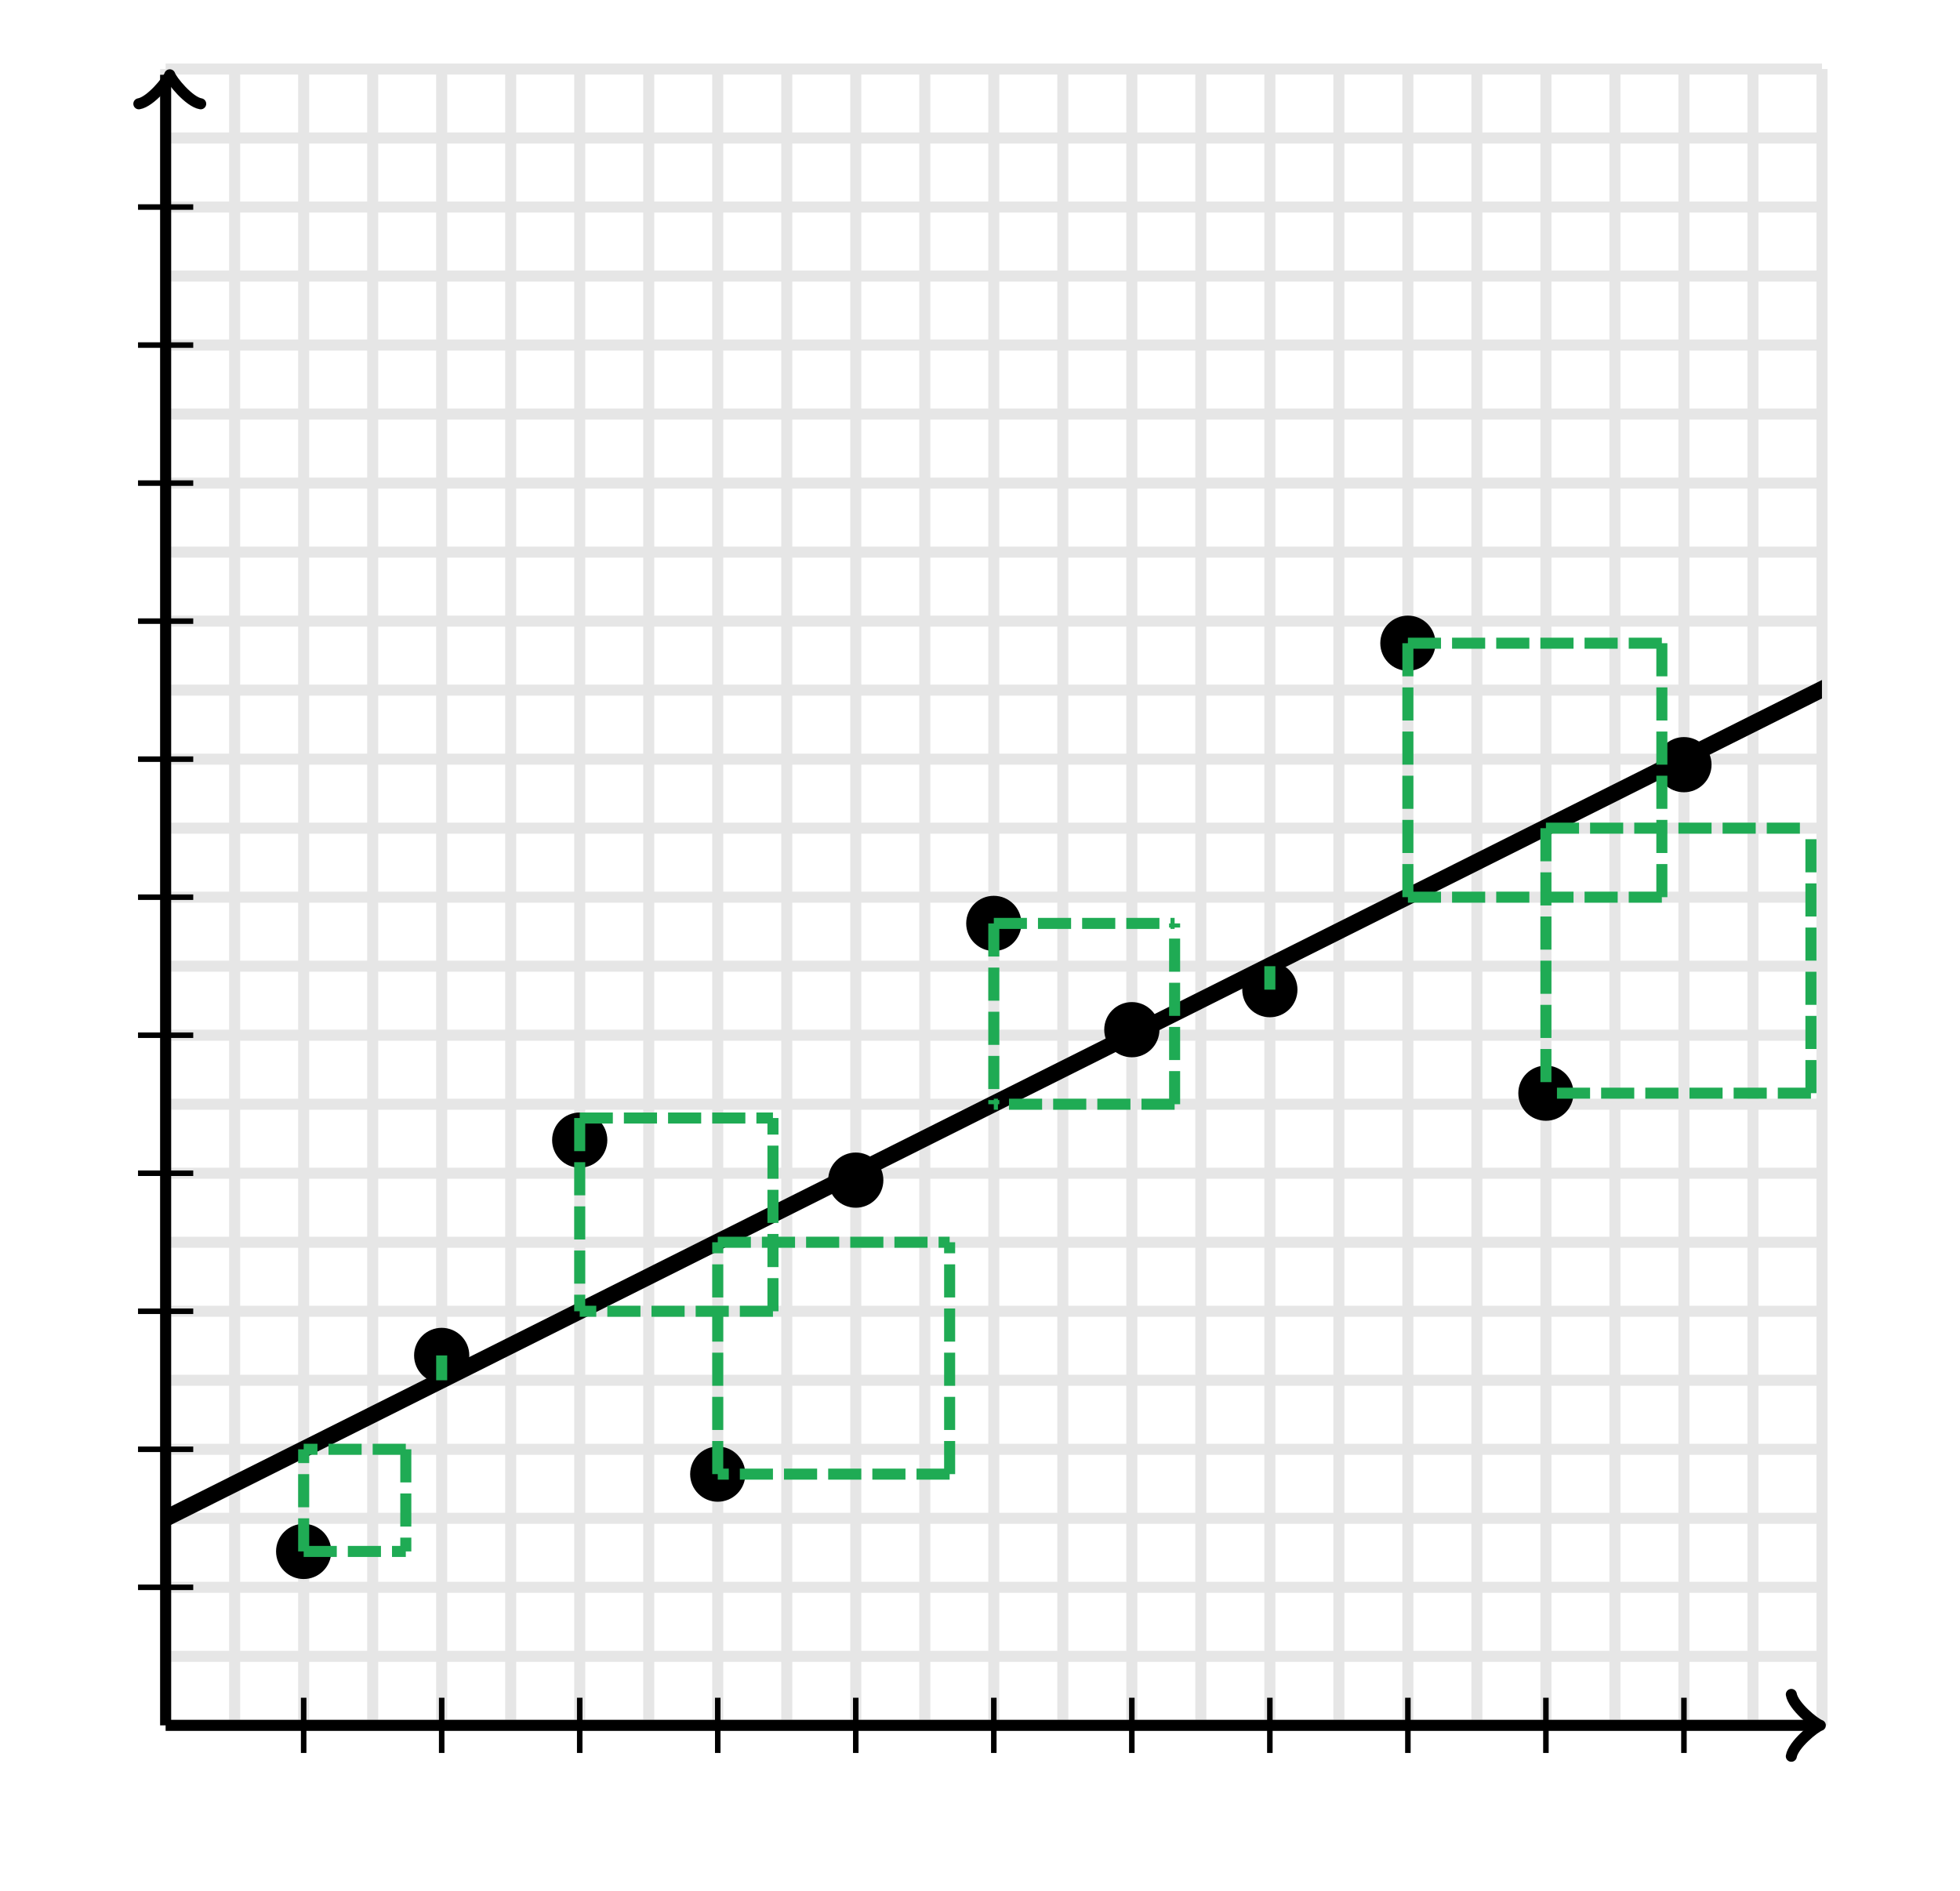 <svg xmlns="http://www.w3.org/2000/svg" width="355" height="342.5" viewBox="0 0 355 342.5"><defs><clipPath id="a"><path d="M30 12.5h300v300H30z"/></clipPath></defs><path fill="none" stroke="#000" d="M30 312.5v-300M42.5 312.5v-300M55 312.5v-300M67.5 312.5v-300M80 312.5v-300M92.5 312.5v-300M105 312.5v-300M117.5 312.5v-300M130 312.5v-300M142.5 312.5v-300M155 312.5v-300M167.5 312.5v-300M180 312.5v-300M192.5 312.5v-300M205 312.5v-300M217.5 312.5v-300M230 312.5v-300M242.5 312.5v-300M255 312.5v-300M267.5 312.5v-300M280 312.5v-300M292.5 312.5v-300M305 312.5v-300M317.5 312.5v-300M330 312.5v-300M30 312.5h300M30 300h300M30 287.5h300M30 275h300M30 262.5h300M30 250h300M30 237.5h300M30 225h300M30 212.5h300M30 200h300M30 187.5h300M30 175h300M30 162.5h300M30 150h300M30 137.5h300M30 125h300M30 112.5h300M30 100h300M30 87.5h300M30 75h300M30 62.5h300M30 50h300M30 37.5h300M30 25h300M30 12.5h300" stroke-width="2" opacity=".1"/><path fill="none" stroke="#000" d="M30 312.5" stroke-width="2"/><path fill="none" stroke="#000" d="M324.45 318.1c.35-2.1 4.2-5.25 5.25-5.6-1.05-.35-4.9-3.5-5.25-5.6" stroke-width="2" stroke-linejoin="round" stroke-linecap="round"/><path fill="none" stroke="#000" d="M30 312.5h298.95M30 312.5" stroke-width="2"/><path fill="none" stroke="#000" d="M36.35 18.8c-2.1-.35-5.25-4.2-5.6-5.25-.35 1.05-3.5 4.9-5.6 5.25" stroke-width="2" stroke-linejoin="round" stroke-linecap="round"/><path fill="none" stroke="#000" d="M30 312.5V13.55" stroke-width="2"/><path fill="none" stroke="#000" d="M55 317.5v-10M80 317.5v-10M105 317.5v-10M130 317.5v-10M155 317.5v-10M180 317.5v-10M205 317.5v-10M230 317.5v-10M255 317.5v-10M280 317.5v-10M305 317.5v-10M25 287.5h10M25 262.5h10M25 237.5h10M25 212.5h10M25 187.5h10M25 162.5h10M25 137.5h10M25 112.5h10M25 87.5h10M25 62.5h10M25 37.5h10"/><ellipse cx="205" cy="186.5" rx="4" ry="4" stroke="#000" stroke-width="2" clip-path="url(#a)"/><ellipse cx="155" cy="213.75" rx="4" ry="4" stroke="#000" stroke-width="2" clip-path="url(#a)"/><ellipse cx="280" cy="198" rx="4" ry="4" stroke="#000" stroke-width="2" clip-path="url(#a)"/><ellipse cx="180" cy="167.25" rx="4" ry="4" stroke="#000" stroke-width="2" clip-path="url(#a)"/><ellipse cx="230" cy="179.25" rx="4" ry="4" stroke="#000" stroke-width="2" clip-path="url(#a)"/><ellipse cx="305" cy="138.5" rx="4" ry="4" stroke="#000" stroke-width="2" clip-path="url(#a)"/><ellipse cx="105" cy="206.5" rx="4" ry="4" stroke="#000" stroke-width="2" clip-path="url(#a)"/><ellipse cx="55" cy="281" rx="4" ry="4" stroke="#000" stroke-width="2" clip-path="url(#a)"/><ellipse cx="255" cy="116.5" rx="4" ry="4" stroke="#000" stroke-width="2" clip-path="url(#a)"/><ellipse cx="130" cy="267" rx="4" ry="4" stroke="#000" stroke-width="2" clip-path="url(#a)"/><ellipse cx="80" cy="245.5" rx="4" ry="4" stroke="#000" stroke-width="2" clip-path="url(#a)"/><path stroke="#000" d="M30 275l.5-.25.5-.25.5-.25.5-.25.5-.25.5-.25.5-.25.5-.25.5-.25.5-.25.5-.25.5-.25.5-.25.5-.25.5-.25.5-.25.5-.25.5-.25.5-.25.5-.25.5-.25.5-.25.5-.25.5-.25.5-.25.5-.25.5-.25.5-.25.5-.25.5-.25.5-.25.5-.25.5-.25.5-.25.5-.25.5-.25.5-.25.5-.25.5-.25.5-.25.5-.25.5-.25.5-.25.5-.25.5-.25.5-.25.5-.25.5-.25.5-.25.5-.25.5-.25.5-.25.5-.25.5-.25.5-.25.5-.25.5-.25.5-.25.5-.25.5-.25.5-.25.5-.25.5-.25.5-.25.5-.25.5-.25.5-.25.5-.25.5-.25.5-.25.5-.25.5-.25.5-.25.5-.25.5-.25.5-.25.5-.25.5-.25.5-.25.5-.25.5-.25.5-.25.5-.25.5-.25.5-.25.5-.25.5-.25.5-.25.5-.25.5-.25.5-.25.5-.25.5-.25.5-.25.5-.25.5-.25.5-.25.5-.25.5-.25.5-.25.5-.25.5-.25.5-.25.5-.25.5-.25.5-.25.5-.25.5-.25.5-.25.5-.25.5-.25.5-.25.5-.25.5-.25.5-.25.5-.25.5-.25.5-.25.5-.25.5-.25.5-.25.5-.25.5-.25.5-.25.5-.25.5-.25.5-.25.5-.25.5-.25.5-.25.5-.25.5-.25.5-.25.5-.25.5-.25.5-.25.5-.25.5-.25.5-.25.5-.25.5-.25.5-.25.5-.25.5-.25.5-.25.5-.25.5-.25.5-.25.5-.25.5-.25.5-.25.5-.25.5-.25.5-.25.5-.25.5-.25.5-.25.5-.25.5-.25.5-.25.5-.25.5-.25.5-.25.5-.25.5-.25.5-.25.5-.25.5-.25.5-.25.5-.25.5-.25.5-.25.5-.25.5-.25.5-.25.5-.25.5-.25.5-.25.5-.25.5-.25.5-.25.5-.25.5-.25.5-.25.5-.25.5-.25.5-.25.5-.25.5-.25.5-.25.5-.25.5-.25.5-.25.5-.25.5-.25.5-.25.5-.25.5-.25.5-.25.5-.25.5-.25.5-.25.5-.25.5-.25.5-.25.5-.25.5-.25.5-.25.5-.25.5-.25.5-.25.5-.25.5-.25.5-.25.5-.25.5-.25.5-.25.5-.25.5-.25.5-.25.5-.25.5-.25.5-.25.5-.25.5-.25.5-.25.5-.25.5-.25.5-.25.5-.25.5-.25.5-.25.5-.25.5-.25.5-.25.5-.25.5-.25.5-.25.5-.25.5-.25.5-.25.5-.25.5-.25.5-.25.5-.25.5-.25.5-.25.5-.25.5-.25.5-.25.5-.25.5-.25.5-.25.5-.25.5-.25.5-.25.5-.25.5-.25.5-.25.5-.25.5-.25.5-.25.5-.25.5-.25.5-.25.5-.25.5-.25.5-.25.5-.25.5-.25.5-.25.5-.25.5-.25.5-.25.5-.25.5-.25.5-.25.5-.25.5-.25.5-.25.5-.25.5-.25.5-.25.5-.25.5-.25.5-.25.5-.25.5-.25.5-.25.5-.25.5-.25.5-.25.5-.25.5-.25.5-.25.5-.25.5-.25.5-.25.5-.25.5-.25.5-.25.5-.25.5-.25.5-.25.5-.25.5-.25.5-.25.5-.25.5-.25.5-.25.5-.25.5-.25.5-.25.5-.25.5-.25.5-.25.5-.25.5-.25.5-.25.5-.25.5-.25.5-.25.5-.25.5-.25.5-.25.5-.25.5-.25.5-.25.5-.25.5-.25.5-.25.5-.25.5-.25.5-.25.5-.25.5-.25.5-.25.5-.25.5-.25.5-.25.5-.25.5-.25.5-.25.5-.25.5-.25.5-.25.5-.25.5-.25.5-.25.5-.25.5-.25.5-.25.5-.25.5-.25.5-.25.5-.25.5-.25.5-.25.5-.25.5-.25.5-.25.5-.25.5-.25.5-.25.5-.25.5-.25.5-.25.5-.25.5-.25.5-.25.5-.25.5-.25.5-.25.5-.25.5-.25.5-.25.5-.25.5-.25.5-.25.5-.25.5-.25.5-.25.5-.25.5-.25.5-.25.5-.25.5-.25.5-.25.5-.25.5-.25.5-.25.5-.25.5-.25.5-.25.5-.25.5-.25.5-.25.5-.25.5-.25.5-.25.5-.25.5-.25.5-.25.5-.25.5-.25.5-.25.5-.25.5-.25.5-.25.5-.25.5-.25.5-.25.5-.25.5-.25.5-.25.5-.25.5-.25.5-.25.5-.25.5-.25.5-.25.5-.25.5-.25.5-.25.5-.25.5-.25.5-.25.5-.25.5-.25.5-.25.5-.25.5-.25.5-.25.5-.25.5-.25.5-.25.5-.25.5-.25.5-.25.5-.25.5-.25.5-.25.5-.25.5-.25.5-.25.5-.25.5-.25.5-.25.5-.25.5-.25.5-.25.5-.25.5-.25.5-.25.5-.25.5-.25.5-.25.5-.25.5-.25.5-.25.5-.25.5-.25.5-.25.5-.25.5-.25.5-.25.5-.25.5-.25.5-.25.5-.25.5-.25.5-.25.5-.25.5-.25.5-.25.5-.25.5-.25.5-.25.5-.25.5-.25.5-.25.5-.25.5-.25.5-.25.5-.25.5-.25.5-.25.5-.25.5-.25.5-.25.5-.25.5-.25.5-.25.5-.25.5-.25.5-.25.5-.25.5-.25.5-.25.5-.25.5-.25.5-.25.5-.25.5-.25.5-.25.5-.25.5-.25.5-.25.5-.25.5-.25.5-.25.5-.25.5-.25.5-.25.5-.25.5-.25.5-.25.5-.25.5-.25.5-.25.5-.25.5-.25.5-.25.5-.25.5-.25.5-.25.5-.25.5-.25.5-.25.5-.25.5-.25.5-.25.5-.25.5-.25.5-.25.5-.25.5-.25.5-.25.5-.25.5-.25.5-.25.5-.25.5-.25.5-.25.5-.25.5-.25.5-.25.5-.25.5-.25.5-.25.5-.25.5-.25.5-.25.5-.25.5-.25.5-.25.5-.25.5-.25.5-.25.5-.25.5-.25.5-.25.5-.25.5-.25.5-.25.5-.25.5-.25.5-.25.5-.25.5-.25.5-.25.5-.25.5-.25.5-.25.5-.25.5-.25.5-.25.5-.25.5-.25.5-.25.5-.25.5-.25.5-.25.5-.25.5-.25.5-.25.5-.25.5-.25.5-.25.5-.25.5-.25.5-.25.5-.25.5-.25.5-.25.5-.25.5-.25.5-.25.5-.25.5-.25.5-.25.5-.25.5-.25.5-.25.5-.25.5-.25.5-.25.5-.25.5-.25.5-.25.5-.25.5-.25.5-.25.5-.25.5-.25.5-.25.5-.25.5-.25.5-.25.5-.25.5-.25.5-.25.5-.25.5-.25.5-.25.5-.25.5-.25.5-.25.5-.25.5-.25.5-.25.5-.25.5-.25.5-.25.5-.25.5-.25.5-.25.5-.25.5-.25.5-.25.5-.25.5-.25.5-.25.5-.25.5-.25.5-.25.5-.25.5-.25.5-.25.5-.25.5-.25.5-.25.5-.25.5-.25.5-.25.5-.25.5-.25.5-.25.5-.25.5-.25.5-.25.5-.25.5-.25.5-.25.5-.25.5-.25.5-.25.5-.25.5-.25.5-.25.5-.25.5-.25.5-.25.5-.25.5-.25.5-.25.5-.25.5-.25.5-.25.5-.25.5-.25.5-.25.5-.25.5-.25.5-.25.5-.25.5-.25.5-.25.5-.25.5-.25.5-.25.5-.25.5-.25.5-.25.5-.25.5-.25.5-.25.5-.25.5-.25.5-.25.5-.25.5-.25.5-.25.5-.25.5-.25.5-.25.5-.25.5-.25.5-.25.5-.25.5-.25.5-.25.5-.25.5-.25.5-.25.5-.25.5-.25.5-.25.5-.25.5-.25.5-.25.5-.25.5-.25.5-.25.5-.25.5-.25.5-.25.5-.25.5-.25.5-.25.5-.25.5-.25.5-.25.5-.25.5-.25.5-.25.5-.25.5-.25.5-.25.5-.25.5-.25.5-.25.5-.25.5-.25.5-.25.5-.25.5-.25.5-.25.5-.25.5-.25" stroke-width="3" clip-path="url(#a)"/><path fill="none" stroke="#1fab54" d="M55 281v-18.5M73.5 262.5H55M73.5 262.5V281M55 281h18.5M80 245.5v4.5M105 202.5v35M105 202.5h35M140 237.5v-35M140 237.5h-35M130 267v-42M130 225h42M172 267v-42M172 267h-42M180 167.25V200M180 167.25h32.75M212.75 200v-32.75M212.75 200H180M230 179.25V175M255 116.5v46M255 116.5h46M301 162.5h-46M301 162.5v-46M280 150v48M280 150h48M328 198v-48M328 198h-48" stroke-width="2" stroke-dasharray="6,2"/></svg>
